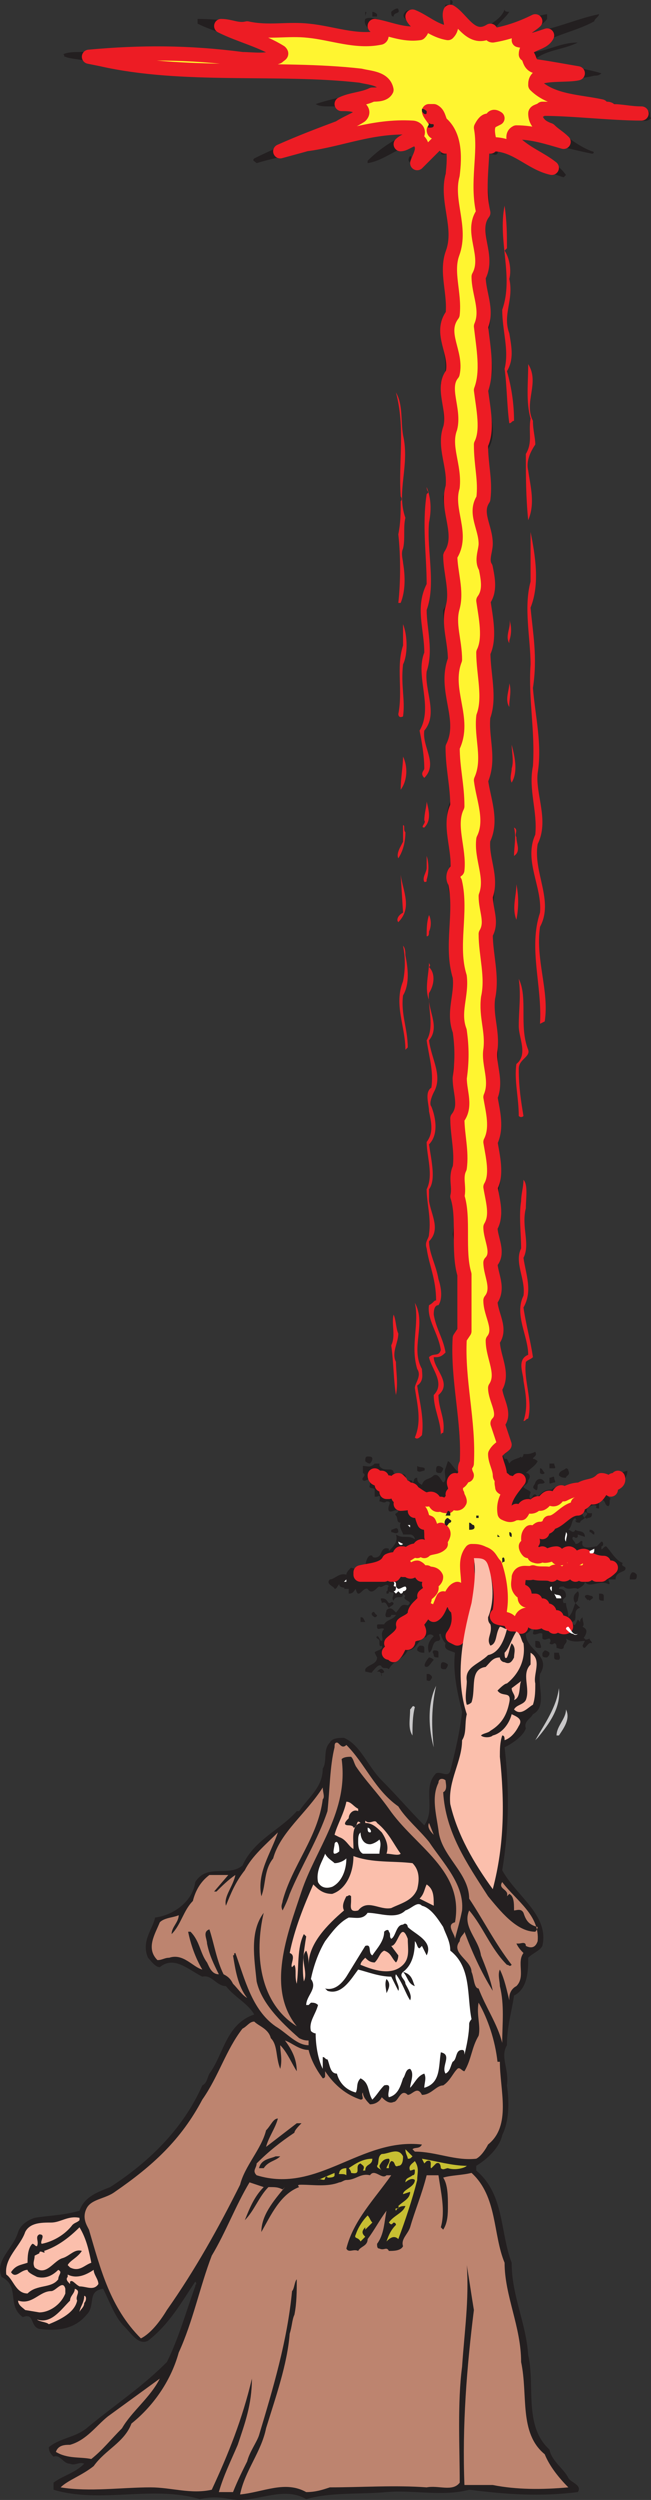 <svg xmlns="http://www.w3.org/2000/svg" width="206.749" height="792.997"><rect width="100%" height="100%" fill="#333333" stroke="none"/><path fill="#231f20" fill-rule="evenodd" d="M143.75.75s0 .75-.75.75c3.75 3 6.75 9.75 12 6.75 2.25-1.5 4.5-3 5.25-5.25 0 .75.75.75 1.5.75-1.5 2.25-3 3-4.5 5.25 6 .75 10.5-3.75 16.5-4.5V6c-1.5 2.25-4.5 3-6.75 4.5 8.25-.75 15.75-4.5 23.25-6 0 .75-1.5 1.5-1.5 2.25-6.75 3.75-15 4.5-20.25 9.75 5.25 0 9-3 15-3-4.5 2.25-9.75 2.25-13.5 5.25 6.75 2.25 13.5 2.25 21 4.5-.75.75-1.5.75-2.25.75-6 1.5-11.25.75-17.25 2.25 6.75 5.25 15.75 5.25 24 6.75l10.5 2.25c.75.75 0 1.5.75 2.25-2.25 2.25-5.25-.75-7.5 0-9-.75-18.75-1.5-27.75-1.5v.75c5.25 3.75 10.5 9 16.5 11.25.75 0 .75.75 0 .75-7.5-1.5-15-3.75-22.5-5.25-.75 0-.75.75-.75.75 4.5 4.5 11.25 6 15 11.25l-.75.75c-7.5-2.25-12.75-6.75-20.25-9-.75.75-.75 1.5-.75 1.5-.75.75-1.5 0-3 0-2.25 6.75 2.25 15-.75 21.75-.75 5.25 3 12 0 17.25-.75 6 3 11.25.75 17.25 0 6 3 12 0 17.25-.75 6.75 3.75 14.25 0 20.25 0 6 2.25 12-.75 17.25 0 6 3.75 12 .75 17.25.75 3.75 3 9 .75 13.5 0 5.25 2.25 11.25-.75 16.5.75 7.5 3 15 0 21 0 6.75 3 12 0 18.75 0 6.75 3.75 13.5 0 20.25.75 6.75 3 13.5 1.5 20.25 2.25 4.5-1.5 9 0 13.5 0 5.25 2.25 11.25 0 17.25 0 6.75 2.25 12 1.5 19.5 2.25 6.75-2.25 12.75.75 19.5.75 2.25-.75 3.75-.75 6 0 3.75 1.5 9 .75 12.75-1.5 4.5 2.25 9-.75 13.5 0 3.75 3 8.25 0 11.25 0 3.75 2.25 8.25 0 12 0 4.5 3.75 9 .75 13.5 0 4.5 3 9.75.75 14.25 0 4.5 3 7.5.75 11.25 0 3 3.75 6.75 0 9.75h-.75l.75 1.5h.75l.75 1.5c.75-1.5 3-1.5 3.75-2.25 0 .75.75 0 .75-.75 1.5 0 2.25 0 3.75-.75.75 1.5-.75 1.5-.75 2.25 0 0 .75 0 1.5.75-.75 1.5-2.25 2.25-3.75 3.75 1.5 0 1.5 1.5.75 2.25 0 1.5-1.5 1.5-1.5 2.25.75.75 1.5.75 2.25 1.5 0 .75-.75 1.5 0 2.25.75-.75.75-1.5 1.5-1.5l.75.75c1.5-1.5 2.25-2.25 4.5-2.25 1.5-1.5 3.75-.75 5.25-1.5 1.5 1.5 3-1.5 4.5-.75 1.5-2.25 5.25.75 6.75-2.25 1.5.75 3.75-2.25 5.25-.75l2.25-.75c0 1.5-.75 3-2.25 3.75h.75c-1.5 1.5-2.25 4.5-5.25 3.75l1.5 1.5c-.75 0 0 1.5-.75 2.25-1.5 0-.75-3-3-1.5v2.25s-1.5 0-.75-.75c-.75-.75-2.25 0-3 .75 0 0-.75 1.5.75 1.5h.75c0 .75 0 1.5-1.5 1.5 0 .75 0 0-.75 0 0-.75.75-.75.75-1.5-.75-.75-1.5 0-1.5 0 0 .75 0 .75.75 1.5-.75.75-1.5.75-1.5 1.5-.75 0-1.5 0-1.5-.75h.75c-.75 0-.75-.75-.75-.75-1.5.75-.75 2.25-2.25 3.75.75 0 1.5 1.5 2.25 0 .75.75 3 0 3 2.25l-2.25-.75v.75c-.75.75-.75 0-1.5 0-.75.75.75 1.5.75 2.25 1.5 0 1.5-1.5 2.25-.75-.75 3 3.75 1.5 4.5 1.5l1.5-1.5c.75 0 .75 1.5 0 1.5v.75c0 .75.75-.75 1.5-.75 1.5 1.5 3 4.5 5.25 5.25-.75 1.5 1.5.75.75 2.25-.75.75-3 .75-3 3h-2.25c0 .75.75 1.5 0 1.5-3-1.5-6 1.5-7.5-.75 0 .75-.75 1.5-2.25 2.25-1.5-.75-3 .75-4.5-.75-.75 0-1.5 0-1.5.75 1.5 0 2.25.75 2.25 2.25 0 .75-1.5.75-.75 2.25h.75c0 1.5.75 2.25.75 4.5 1.5-1.5 1.5-3 2.25-4.5-.75-.75-.75-2.25 0-3l.75-.75c.75.75 0 2.25 0 3l-.75.75 1.5 1.5c-3 .75 0 4.5-3 4.5.75 0 .75 1.5 1.5.75l.75-1.5.75.75c0-.75 0-.75.75-1.5 0 1.5.75 2.25 0 3 1.5.75 1.5 1.5.75 3 0 0-.75.75 0 .75 0 .75 1.5 0 1.5 0 0 .75.75.75.75 1.5-1.5-.75-2.25 3-3 .75l.75-1.5c-1.5 0-3.75.75-6-.75.75 1.5-.75 1.5-.75 3-.75.75-1.5 0-2.25 0 0-.75 0-1.5-.75-1.5 0 0-.75.75-1.5 0 0 0 .75-.75 0-1.5-.75 0-1.5.75-2.25 0v-1.5c-.75-.75-2.25.75-3 0 0-.75.75-2.25 0-2.25-.75.75-.75 1.5-2.25 2.25 0 5.25 8.25 6.75 4.5 12.75-.75 3.75 2.25 10.5-2.25 12.75-.75 1.5-3 2.25-2.25 4.5-.75 2.25-3.75 4.5-6.75 6 1.5 12.75 1.5 25.5-.75 39 4.5 8.25 15 14.25 12.75 24-.75 1.5-3 2.25-4.5 3.75 0 3.75 0 9.75-4.5 12-.75 5.25-2.25 9.75-2.25 15.75-2.25 3.75.75 7.5 0 12.75.75 5.25.75 11.25-1.5 15.75-.75 3.75-4.5 7.5-8.25 9.75v1.5c9 7.5 7.5 19.5 11.25 29.25 0 10.5 4.5 18.75 5.25 29.25 2.25 9.75-1.5 22.5 6.75 30 .75 3.75 4.5 6 6 9 .75 1.5 4.5 2.25 3 4.5-12 1.5-22.5.75-34.5-.75-8.25 2.25-18 0-26.25.75s-18 0-25.5 2.25c-7.5-4.5-16.5 1.5-24 0-3.75-.75-6.75-.75-9.75 0-15-4.5-31.5 1.5-46.5-3v-2.25c3-2.25 6.75-3 9.75-6-1.5-.75-3 .75-4.5 0-2.25 0-3-3-5.25-2.25-.75-.75-1.5-1.5-1.5-3 3.75-3 8.25-3 12-6 9-7.5 17.25-12.75 25.5-21 3.75-7.5 6-15.75 9-24 0-.75.75-.75 0-1.5-4.5 6.75-8.25 13.5-15 18.75-3 1.5-5.25-2.25-7.5-4.5-3-3-4.5-7.5-6.75-12-5.25.75-2.25 5.25-5.25 8.25-3.75 4.5-9 5.25-15 4.5-3-.75-1.5-5.25-5.25-3.75C2 731.25 6.5 725.25.5 722.25c-2.25-5.25 3.75-9 5.25-14.25.75-2.25 3-3.75 5.25-4.5 4.5-.75 9-.75 14.25-2.25 1.5-4.5 6-6 9.75-7.5C47.75 685.5 58.25 675 64.25 661.5c1.5-.75 1.5-2.25 2.25-3.75 4.5-6 5.25-15.75 14.25-18.75-2.25-3.75-6-5.25-9-9-3 0-4.5-3.75-7.5-3-4.5-2.25-9-6.75-13.5-3-1.5 0-3-2.25-3.75-3-2.25-5.25 1.5-9 2.25-12.75 6-.75 12-5.25 12.75-11.25 3.75-6 10.5-1.5 15-5.25 3.75-8.25 12-11.25 17.25-17.25H95c3-4.5 7.5-7.5 7.5-13.5 1.5-2.25 0-6 2.25-8.25.75-1.5 3-1.5 4.5-1.5 5.25 2.25 7.5 9 12 13.5s9 9.75 13.5 14.25c3.75-5.25-.75-12 3.75-16.5 1.5-.75 3.75 1.5 4.5-.75 1.5-6 3-12 3.75-18.75-1.5-6-3-12.75-2.25-18.75-1.5-.75-3.75-.75-3-3-.75-.75-1.5-2.25-1.5-3-1.5 0 .75 1.5-.75 2.25-2.25 0-1.5 3-3 3.75-.75-2.25 0-3.75 1.5-5.25-.75-.75-1.5-.75-2.25 0 0 .75-1.5 0-1.5.75-1.5 1.5-2.25 3.75-4.5 3.75-1.5 3-4.5 3-6 6-.75-.75-1.5 0-2.25-.75-.75-1.5-2.25.75-3 1.5 0 .75-1.5 0-2.25 0v-.75c.75-1.5 3.75-1.5 3.75-3.75l-.75-1.5c0-.75 3-.75 2.25-2.25-.75.75-.75-.75-.75-.75v-.75c0-.75-1.5-.75-.75-1.5.75 0 .75 1.5 1.5 1.5.75-.75-.75-2.25.75-3.75-.75-.75-2.25.75-2.25-.75 0-.75 0-.75.75-.75h1.5c.75-1.5 3-1.5 3.75-3h-1.5c0 .75-.75.75-1.5.75-.75-.75 0-1.5 0-2.25.75-.75 1.5-.75 2.25 0l.75.75c1.5-1.5 1.5-3 3.75-2.25 2.25-1.5-2.25-1.5-.75-3l-.75-.75c0 2.25-2.25 0-3 2.25-.75-.75 0-1.5 0-2.25s-.75 0-1.5-.75c0 .75 0 .75-.75.75v-.75c.75 0 0-1.5.75-1.5-.75-1.5-2.25.75-3 0-.75 0-2.25 3-3.75.75-1.5-.75-3 3.75-3.75 0-.75.75-.75 1.5-2.25 1.5V504h-1.5c.75-.75-1.5 0-1.5-1.5-.75.75-.75 1.5-1.5 1.5 0-.75-3-1.5-1.5-3 1.5 0 3-2.25 5.25-1.5 0-.75.75-1.5 1.5-2.25 1.5.75 3 0 4.5 0 0-1.5.75-4.5 2.25-3.75 0 .75 1.5.75 2.25 0s.75-3 3-2.25v.75c1.5-1.5 3-3 2.25-5.25 2.25 1.5 3.75 0 6 1.5 0-.75-.75-1.5-1.5-1.5H128c0-.75-1.5-2.25-.75-3.75-1.5 0-.75-1.5-1.5-2.25s.75-.75.75-1.5c-.75-.75-2.25.75-3 0-.75-1.5 1.5-3-.75-3-.75.75-1.5 0-2.25 0 0-.75.75-2.25-.75-1.5H119v-2.25c0-.75-2.25 0-1.5-1.5v-1.5c-.75-.75-1.5.75-2.25 0s1.5-1.5 0-2.25V465c1.5 0 2.25.75 3.75-.75h1.5v.75c1.5 2.25 4.5 0 4.5 2.25 1.5.75 4.5-.75 3.75 2.25 0 .75 2.25-.75 2.25.75.75 0 0-1.5 1.5-1.5 0 .75 0 1.5 1.5 2.25.75-2.25 2.25-1.5 3.75-3 1.5-.75 2.25 1.5 3 2.25 1.5-.75 0-3 .75-4.5l.75-2.25c.75 0 2.25 3 3.75 3.75.75-15-2.25-27.75-2.25-42.75l1.5-1.5c0-10.5.75-21.75-1.5-31.5 1.5-6.75-1.5-13.5 0-20.25 2.25-5.25 0-10.5-.75-15.75 3.75-6-.75-12 1.5-18.75.75-7.5-2.25-15 0-22.5.75-8.25-3-15.75-.75-24 0-5.25-3-10.5-.75-15.75 1.5-6.75-3-13.5 0-20.25.75-6.75-2.25-13.5 0-20.25 1.5-9-3-15.75-.75-24.75.75-5.25-1.5-9.75-1.5-15.75 3.75-5.25 0-12.75 0-18 4.5-5.25 0-12 0-18 2.25-6-.75-12-.75-18 2.25-5.25 0-12 0-18 4.5-6.75-3-15 1.5-22.5 1.5-6-3-14.25.75-20.25 3-7.5-3.75-17.25 0-26.25-.75-.75.75-2.25 0-3.75-.75 0-1.5.75-2.25 0 0 0 .75-1.5-.75-1.5-3 2.25-4.5 6-8.25 6 0 0-.75-.75 0-1.5-1.5 0-1.5-1.5-.75-2.25.75 0 0 1.5.75 1.5.75-2.25 3-3 .75-5.25-5.25.75-9.75 5.25-15 6V51c3.75-3.75 8.25-6.75 13.5-9-2.25-1.5-4.5-.75-6.75-.75-3 0-6 2.25-9 2.25-1.5.75-2.25.75-3.75.75-9 3.75-19.5 4.5-29.25 7.5-.75-.75-1.5-.75-.75-1.5C91.25 45 102.5 41.25 113 36c-.75-1.5-2.25-1.5-3-1.5-3.75-1.5-7.5 0-9.75-1.5 6.75-2.25 13.5-3 20.25-5.25-1.5-2.25-5.25-.75-7.5-2.25C98.75 24 79.25 24 62.75 24c-12-.75-23.25-2.25-35.25-4.5-1.5-.75-5.25-.75-6.75-1.5-.75 0 0-.75-.75-.75 1.5-.75 3.75-.75 5.25-.75 17.25-.75 33-.75 49.5.75 4.5 0 6.75 0 11.25-.75-7.5-4.5-15.75-5.25-23.25-9V6C74 6 83.75 9 95 8.25c6.75.75 13.5 1.5 19.5 2.25 1.5 0 3 .75 3.75 0-.75-1.5-3-2.25-2.25-4.5 1.5-.75 3 0 3.75 0 3.75 1.5 8.25 3 12 3-.75-2.25-5.25-3-3-5.25 1.5-1.5 3 .75 4.5.75 3 1.5 5.25 3 8.25 3.75.75-2.25-.75-4.5 0-6.75h1.5V0s.75 0 .75.75"/><path fill="#231f20" fill-rule="evenodd" d="M126.5 3c.75 1.5-1.5.75-1.5 2.25-.75 0-.75-.75-.75-1.5.75-.75 2.25-1.5 2.25-.75M116 5.25v-1.5c.75 0 0 .75 0 1.5"/><path fill="#fff530" fill-rule="evenodd" d="M155.75 9.75c0 .75 0 1.5.75 1.5 4.5-.75 9-2.25 13.5-4.5-1.5 1.5-5.25 3-5.25 6 3 .75 6.75-.75 9-1.5-1.5 3-6.75 2.25-6.75 6 1.5.75.75 3 3 3.75 5.25.75 9 1.5 13.5 2.25-3 .75-9.75 0-12.75 1.5-.75.75-.75 1.5-.75 2.25 5.25 5.25 14.25 5.25 21 6.75.75 1.5 2.25 0 3 1.5 3.75 0 6 .75 9.75.75-9.75 0-21.75-1.5-31.5-1.5-.75.75-2.25.75-2.25 1.5 0 3 2.25 4.5 4.5 5.25 1.5 1.5 3 2.25 4.5 3.75-5.25-1.5-9.75-3-15-3-1.5.75-.75 2.25-.75 3 3.75 3.75 8.25 5.25 12 8.25-6.75-1.5-11.25-7.5-18.75-7.5l-.75.75c0-1.5-2.25-6.75.75-8.25l1.5-.75c-2.25-1.5-1.5 1.5-3 .75-.75 0-1.5.75-2.25 2.25 1.5 8.25-1.5 17.25.75 27-4.5 6 2.25 13.5-1.5 20.25 0 5.25 3 10.5.75 15.75.75 6.75 2.25 14.25 0 20.25.75 6 2.25 12.75 0 17.25 0 6.75 1.5 11.25.75 17.25-3 4.5.75 9 .75 14.25 0 2.25-1.5 5.25 0 7.5.75 3.75 1.5 7.5-.75 10.5.75 5.25 2.25 12 0 16.5 0 6.75 2.25 14.25 0 20.25-.75 6.75 2.25 13.5-.75 20.25.75 6 3.75 12.75.75 18.75-.75 6 3 12 .75 18 0 4.5 2.25 8.25 0 12 0 6.75 2.25 13.5.75 20.25-.75 6 1.5 10.5.75 16.5-.75 4.5 2.25 9.75 0 15 .75 4.5 2.25 9.75 0 14.25.75 4.5 2.25 10.5 0 14.25.75 4.5 2.25 9 0 12.75 0 3.75 3 8.25 0 11.25 0 3.75 3 8.25 0 12 0 4.5 3.75 9 .75 12.75 0 5.25 3.75 10.5.75 15 0 3.75 3.75 8.25.75 11.25l2.25 6.75c-.75.75-2.25 1.5-3 3 0 2.25 1.5 4.5 1.5 6.75 0 .75.75.75 1.5 1.5-1.5 0-.75 1.5-.75 2.25.75.75 1.5 0 2.25-.75v-.75c.75.75 1.5 0 2.25 0l.75-.75c-2.25 3-5.25 6-4.5 10.5 1.5.75 2.25.75 3 0h.75v-.75c.75.75.75.75 1.5.75.75-.75.75-2.25 2.25-2.25 2.25.75 2.25-1.5 3.75-.75 1.5 0 2.25-3 3.75-1.5 2.25.75 2.25-3.75 3.75-1.5 1.5-.75 3-1.5 5.25-1.5 2.25-1.5 4.5-.75 6.75-3 1.5 0 2.25 1.5 3.75 0 .75 0 1.5-.75 1.5-.75.75 2.25-3 1.5-2.25 3.75-3.75-3-3 3.75-6.75 2.25-1.5.75-1.5 2.25-3.75 2.25v1.5c-3.75 0-6 4.5-9 4.5 0 2.25-2.25.75-2.25 3-.75-3-2.25 1.5-3.75 0-.75.75-.75 1.5-.75 2.25.75 0 1.5 0 1.5.75-.75 0-1.5.75-2.25 1.5 0 .75.75 1.5.75 1.5h1.5c.75.75 0 1.5.75 1.5 1.5.75 2.25-.75 2.25-.75l.75.75c1.5 0 2.25-.75 3.75-.75 0 0 0 1.5.75 1.5 1.5.75 3-3.75 4.5 0 .75 1.5 3-2.25 4.5 0 1.5.75 3 1.5 5.25 1.5-.75 0-.75.75-.75 1.5.75.75 1.5 0 3 0-1.5 1.5-2.25 1.5-3 2.25h-1.5c-.75-.75-.75-2.25-2.25-2.25-.75.75-.75.75-.75 1.5v.75H185s0-.75-.75-.75-1.5.75-1.5.75-1.5-1.5-2.25-1.5c-1.5 3.75-3.75-1.5-5.25 1.5-1.5-.75-3.75 0-6-.75-1.5.75-3.75-.75-4.5 1.5 0 1.5-.75 3 .75 4.5 2.25 0 0 3 2.25 3H170s-1.5 1.5 0 2.25l2.25-.75c0 .75 0 1.5.75 1.5s1.5 0 1.5.75 0 1.5.75 1.5 1.5.75 1.5 0c-.75 2.25 3 .75 3 3-1.5.75-2.25-1.5-3.75 0 0-1.5-3 0-3-2.25-.75-.75-1.5 1.5-3.75.75-.75-.75 1.5-1.5 0-2.25-.75 0-3-.75-3.75 1.5V516c-.75-.75-2.25-.75-3-.75-.75-2.25-3-1.5-4.5-2.25-.75-.75.75-.75.75-2.25.75-4.5 0-9.75-1.5-14.25-1.5-1.5-1.5-3-3.75-3.75-1.5-.75-2.25-.75-3.75-.75-3 3.75 0 9-1.5 13.5-.75 4.5-1.5 9.75-3 14.25l-1.5-.75c2.25-3 2.25-6 1.5-9-2.25-.75.75-2.25 0-3 0-.75.75-1.5 0-2.25V504c-2.25.75-2.25 5.25-4.5 3-.75 1.5-1.5 4.5-3 5.25 0-.75-.75-.75-1.5-1.5-1.5 0-2.25 2.25-3.75 3.75-.75 1.5 2.25 3.75-.75 3.75 0 0-.75.75-1.5 0-1.5 0 .75 4.5-2.25 2.25-1.5 1.5-1.5 3-3 4.5 0-.75-.75-.75-.75-.75h-.75c.75-.75 1.5-1.5.75-3 1.5-1.5 4.5-3 3.75-6 .75-.75 3.75-1.5 3.75-3.75.75-2.25 3.75-3 3-5.25.75-.75 3.75-2.25 1.5-3.75 1.5-.75 2.25-1.5 2.25-2.25-.75-1.5-2.25-.75-3-1.5-.75 0-1.5 0-1.5.75-.75-.75 0-1.5-1.5-2.25-1.5 0-1.5 2.25-3 .75H128c.75 0 1.5 0 .75-.75 0-.75-.75-1.5-1.5-.75l-2.25 3v-.75l-.75.75s1.5-.75.75-1.5c0-.75-.75-.75-1.5-.75l-1.5 2.25h-7.5v-.75c3-.75 7.5-.75 9-3.75 1.5-.75 3 0 3.75-1.5 0 0-.75 0 0-.75h.75c-.75.75 0 .75 0 .75 1.5 0 3-2.25 4.5-1.5.75-.75.75-1.5 1.5-1.5 0 .75 0 .75.75 1.5 1.5-1.5 3.75-.75 5.25-2.25-.75-1.5 2.25-3 0-4.5-.75.75-2.25.75-1.5 2.25H137c0-1.5 0-3-.75-4.5 0 0-1.5-.75-1.5 0-.75-1.5-.75-3-1.5-3.75s-.75 0-1.5 0c0-.75.75-.75.75-1.5-1.5-1.5-3.75-.75-5.25-.75 0-.75.75-.75.75-1.5 0 0-.75-.75-1.5-.75-.75-1.5 0-3.75-2.25-3.75-.75.75-.75 1.5-.75 2.25h-.75s1.5-2.25 0-2.25h-1.5v-.75c-.75-1.5-2.25-.75-2.25-2.25.75.75 1.5.75 2.25.75 0 .75.75.75.75 1.5h1.5c.75.75.75.75 1.5.75.75-.75.75-1.5 1.5-1.5l.75.75c-.75 0-.75.75-.75 1.5.75 0 1.5.75 1.5.75l.75-.75c.75.75.75.75 1.5.75 0 0 .75 0 .75.75 1.5.75 3.75 3 5.25 2.25 2.25-.75 1.5 3 3.75 1.5.75.75 1.5.75 2.25.75 0-.75.75-.75.75-1.5.75 0 2.25 1.5 3 0 0-.75-.75-1.5-.75-2.25-.75 0-.75.75-1.5 0 .75-.75 1.5-1.5.75-2.25 0-.75-.75-1.5 0-2.25 0 .75.75.75.75.75 1.5 0 1.5-2.25 3-2.25-.75-1.5-.75-3 0-3.75.75-13.5-3-26.25-2.25-39.75l1.5-2.25v-18c-2.25-7.5 0-18-2.25-24.75.75-3-.75-6 .75-9 .75-5.25-.75-10.5-.75-15.75 3-3.75.75-8.25.75-12.75.75-5.25.75-9.75 0-15-2.25-6 .75-11.25 0-17.25-3-9.75.75-20.25-1.5-30-.75-.75-.75-3 .75-3.75.75-6.75-3-14.25 0-20.25 0-6.75-1.5-12-1.5-18.75 4.5-9-3-18 .75-27.75 0-6-2.25-11.25-.75-16.5s-.75-11.25-.75-16.5c4.5-6.75-1.5-14.25.75-21.75.75-6.75-3-12.75-.75-18.75 1.5-6-3-12.75.75-17.25 1.5-6.75-4.5-12.75 0-18.75.75-6.75-2.25-13.5 0-19.5 3-8.25-2.25-16.5 0-24.75.75-6 .75-12.75-3.75-16.5-.75-1.5-.75-3-2.25-3.75h-1.5c0 .75 1.5 2.25 2.25 3.75v1.5s0 .75-.75.75c0 .75.75.75.75.75h.75v-.75c1.5.75 1.5 3 3 4.5l-.75.75c-.75-.75-1.5-2.25-2.25-1.5l-6.75 6.75c.75-2.25 3-5.25 0-7.5-1.5-.75-3.75 1.5-5.25 1.5 1.5-1.5 3.75-1.5 5.25-3 .75-1.5-.75-2.25-1.5-2.25-12.75-.75-22.5 3.75-33.75 5.25L89 48c6.75-3 12.75-5.25 18.75-7.5 2.25-1.5 4.5-2.25 6.75-3.75.75-.75.75-1.5 0-2.25-1.5-1.5-3.75-1.5-6-1.5 3-1.5 6.75-1.5 9.75-3 1.5 0 3.75 0 4.5-1.5-.75-3.75-5.25-3.75-8.25-4.5-26.25-3-56.25.75-82.5-5.25L28.25 18c16.5-1.5 31.5-1.5 48.75.75 3 0 7.5.75 11.25-.75.75-.75 1.5-.75.75-1.5-6-3.75-12.75-5.25-18.75-8.25 3 0 5.25 1.5 8.25.75 6.75 1.5 12.75 0 19.5.75 7.5.75 15 3.75 22.5 2.25.75 0 .75-.75.75-1.5L119 8.25c4.5.75 9 3 14.25 2.25 2.25-2.25-1.5-3-2.25-5.25 3.75 1.5 6.75 4.5 11.25 5.25 2.25-2.25 0-4.5.75-6.75 3.75 2.25 6.75 9.75 12.75 6"/><path fill="none" stroke="#ed1c24" stroke-linecap="round" stroke-linejoin="round" stroke-miterlimit="10" stroke-width="4.5" d="M155.75 9.75c0 .75 0 1.5.75 1.5 4.5-.75 9-2.25 13.5-4.5-1.5 1.5-5.25 3-5.25 6 3 .75 6.75-.75 9-1.5-1.5 3-6.75 2.25-6.75 6 1.5.75.75 3 3 3.75 5.25.75 9 1.5 13.5 2.25-3 .75-9.75 0-12.75 1.5-.75.75-.75 1.5-.75 2.25 5.25 5.25 14.25 5.25 21 6.75.75 1.5 2.25 0 3 1.5 3.75 0 6 .75 9.75.75-9.75 0-21.75-1.5-31.5-1.5-.75.75-2.25.75-2.25 1.5 0 3 2.25 4.5 4.5 5.25 1.5 1.5 3 2.25 4.5 3.75-5.25-1.5-9.75-3-15-3-1.5.75-.75 2.25-.75 3 3.75 3.75 8.25 5.25 12 8.25-6.75-1.5-11.25-7.5-18.75-7.5l-.75.75c0-1.5-2.25-6.75.75-8.25l1.5-.75c-2.25-1.5-1.5 1.5-3 .75-.75 0-1.5.75-2.25 2.25 1.5 8.25-1.5 17.25.75 27-4.5 6 2.25 13.5-1.5 20.25 0 5.25 3 10.5.75 15.75.75 6.75 2.25 14.25 0 20.25.75 6 2.25 12.75 0 17.25 0 6.75 1.5 11.25.75 17.25-3 4.5.75 9 .75 14.25 0 2.25-1.5 5.25 0 7.5.75 3.75 1.5 7.5-.75 10.5.75 5.25 2.25 12 0 16.5 0 6.75 2.25 14.25 0 20.25-.75 6.75 2.25 13.5-.75 20.25.75 6 3.75 12.75.75 18.75-.75 6 3 12 .75 18 0 4.5 2.25 8.25 0 12 0 6.75 2.25 13.5.75 20.25-.75 6 1.5 10.5.75 16.5-.75 4.5 2.25 9.75 0 15 .75 4.5 2.25 9.75 0 14.25.75 4.5 2.25 10.5 0 14.25.75 4.5 2.25 9 0 12.75 0 3.75 3 8.25 0 11.25 0 3.75 3 8.25 0 12 0 4.5 3.75 9 .75 12.75 0 5.25 3.75 10.5.75 15 0 3.75 3.75 8.25.75 11.25l2.25 6.75c-.75.75-2.25 1.5-3 3 0 2.25 1.5 4.5 1.5 6.75 0 .75.75.75 1.5 1.5-1.5 0-.75 1.5-.75 2.25.75.75 1.5 0 2.25-.75v-.75c.75.75 1.5 0 2.25 0l.75-.75c-2.25 3-5.25 6-4.5 10.5 1.5.75 2.25.75 3 0h.75v-.75c.75.75.75.75 1.5.75.75-.75.75-2.25 2.25-2.25 2.25.75 2.25-1.5 3.75-.75 1.5 0 2.25-3 3.75-1.5 2.25.75 2.25-3.75 3.75-1.5 1.5-.75 3-1.5 5.25-1.5 2.25-1.5 4.5-.75 6.75-3 1.5 0 2.25 1.5 3.75 0 .75 0 1.5-.75 1.5-.75.75 2.25-3 1.5-2.25 3.75-3.75-3-3 3.75-6.75 2.25-1.5.75-1.5 2.25-3.75 2.25v1.5c-3.75 0-6 4.5-9 4.5 0 2.25-2.25.75-2.25 3-.75-3-2.25 1.5-3.75 0-.75.75-.75 1.5-.75 2.25.75 0 1.5 0 1.5.75-.75 0-1.5.75-2.25 1.5 0 .75.75 1.5.75 1.5h1.5c.75.75 0 1.5.75 1.5 1.5.75 2.25-.75 2.25-.75l.75.75c1.5 0 2.25-.75 3.75-.75 0 0 0 1.5.75 1.5 1.5.75 3-3.75 4.5 0 .75 1.5 3-2.25 4.5 0 1.5.75 3 1.5 5.25 1.5-.75 0-.75.75-.75 1.5.75.75 1.5 0 3 0-1.5 1.5-2.25 1.5-3 2.25h-1.5c-.75-.75-.75-2.25-2.25-2.25-.75.75-.75.75-.75 1.5v.75H185s0-.75-.75-.75-1.5.75-1.5.75-1.5-1.5-2.25-1.5c-1.5 3.75-3.75-1.5-5.25 1.5-1.5-.75-3.75 0-6-.75-1.5.75-3.75-.75-4.5 1.5 0 1.5-.75 3 .75 4.5 2.25 0 0 3 2.25 3H170s-1.5 1.5 0 2.25l2.25-.75c0 .75 0 1.5.75 1.5s1.5 0 1.5.75 0 1.5.75 1.5 1.5.75 1.5 0c-.75 2.25 3 .75 3 3-1.5.75-2.25-1.5-3.75 0 0-1.5-3 0-3-2.25-.75-.75-1.5 1.5-3.75.75-.75-.75 1.5-1.5 0-2.25-.75 0-3-.75-3.75 1.5V516c-.75-.75-2.25-.75-3-.75-.75-2.25-3-1.5-4.5-2.25-.75-.75.75-.75.75-2.25.75-4.5 0-9.75-1.5-14.25-1.5-1.5-1.5-3-3.75-3.75-1.5-.75-2.25-.75-3.75-.75-3 3.75 0 9-1.5 13.5-.75 4.5-1.5 9.75-3 14.25l-1.5-.75c2.25-3 2.25-6 1.5-9-2.25-.75.75-2.25 0-3 0-.75.75-1.5 0-2.25V504c-2.25.75-2.25 5.25-4.5 3-.75 1.5-1.5 4.5-3 5.25 0-.75-.75-.75-1.5-1.5-1.5 0-2.25 2.25-3.75 3.75-.75 1.5 2.25 3.75-.75 3.75 0 0-.75.75-1.5 0-1.5 0 .75 4.5-2.25 2.25-1.5 1.5-1.5 3-3 4.5 0-.75-.75-.75-.75-.75h-.75c.75-.75 1.5-1.5.75-3 1.5-1.5 4.5-3 3.75-6 .75-.75 3.75-1.5 3.75-3.75.75-2.25 3.75-3 3-5.25.75-.75 3.75-2.25 1.5-3.75 1.5-.75 2.25-1.5 2.25-2.25-.75-1.5-2.25-.75-3-1.5-.75 0-1.5 0-1.5.75-.75-.75 0-1.5-1.5-2.25-1.5 0-1.5 2.25-3 .75H128c.75 0 1.5 0 .75-.75 0-.75-.75-1.5-1.5-.75l-2.25 3v-.75l-.75.75s1.5-.75.75-1.5c0-.75-.75-.75-1.5-.75l-1.5 2.25h-7.5v-.75c3-.75 7.5-.75 9-3.75 1.5-.75 3 0 3.75-1.5 0 0-.75 0 0-.75h.75c-.75.75 0 .75 0 .75 1.5 0 3-2.25 4.5-1.5.75-.75.75-1.5 1.5-1.5 0 .75 0 .75.75 1.5 1.5-1.5 3.75-.75 5.25-2.25-.75-1.5 2.25-3 0-4.5-.75.75-2.25.75-1.5 2.25H137c0-1.5 0-3-.75-4.5 0 0-1.5-.75-1.5 0-.75-1.5-.75-3-1.5-3.75s-.75 0-1.5 0c0-.75.75-.75.75-1.5-1.5-1.5-3.75-.75-5.25-.75 0-.75.75-.75.75-1.5 0 0-.75-.75-1.5-.75-.75-1.5 0-3.75-2.25-3.75-.75.75-.75 1.5-.75 2.25h-.75s1.5-2.25 0-2.25h-1.5v-.75c-.75-1.5-2.25-.75-2.25-2.25.75.75 1.5.75 2.25.75 0 .75.75.75.75 1.5h1.5c.75.75.75.75 1.5.75.75-.75.75-1.5 1.5-1.5l.75.75c-.75 0-.75.75-.75 1.5.75 0 1.5.75 1.5.75l.75-.75c.75.75.75.75 1.5.75 0 0 .75 0 .75.75 1.5.75 3.75 3 5.25 2.25 2.25-.75 1.5 3 3.75 1.5.75.75 1.5.75 2.25.75 0-.75.75-.75.75-1.5.75 0 2.25 1.5 3 0 0-.75-.75-1.5-.75-2.25-.75 0-.75.75-1.5 0 .75-.75 1.5-1.5.75-2.25 0-.75-.75-1.5 0-2.25 0 .75.75.75.75.75 1.5 0 1.5-2.25 3-2.25-.75-1.5-.75-3 0-3.75.75-13.5-3-26.25-2.25-39.75l1.5-2.25v-18c-2.25-7.5 0-18-2.25-24.75.75-3-.75-6 .75-9 .75-5.25-.75-10.5-.75-15.75 3-3.75.75-8.25.75-12.75.75-5.25.75-9.75 0-15-2.25-6 .75-11.25 0-17.25-3-9.75.75-20.25-1.5-30-.75-.75-.75-3 .75-3.75.75-6.75-3-14.25 0-20.25 0-6.75-1.5-12-1.5-18.75 4.5-9-3-18 .75-27.75 0-6-2.25-11.25-.75-16.5s-.75-11.25-.75-16.5c4.5-6.75-1.5-14.25.75-21.75.75-6.75-3-12.75-.75-18.75 1.5-6-3-12.75.75-17.25 1.5-6.75-4.5-12.75 0-18.75.75-6.75-2.25-13.5 0-19.5 3-8.25-2.25-16.5 0-24.75.75-6 .75-12.75-3.75-16.5-.75-1.5-.75-3-2.25-3.75h-1.5c0 .75 1.5 2.25 2.25 3.75v1.5s0 .75-.75.75c0 .75.75.75.75.75h.75v-.75c1.5.75 1.5 3 3 4.5l-.75.75c-.75-.75-1.5-2.25-2.25-1.5l-6.75 6.75c.75-2.25 3-5.25 0-7.5-1.5-.75-3.75 1.5-5.25 1.5 1.5-1.5 3.75-1.5 5.25-3 .75-1.5-.75-2.25-1.5-2.25-12.75-.75-22.5 3.75-33.75 5.25L89 48c6.75-3 12.75-5.25 18.75-7.5 2.25-1.5 4.5-2.25 6.75-3.75.75-.75.75-1.5 0-2.25-1.5-1.5-3.75-1.5-6-1.5 3-1.5 6.75-1.5 9.75-3 1.5 0 3.75 0 4.5-1.5-.75-3.75-5.25-3.75-8.25-4.5-26.25-3-56.25.75-82.5-5.25L28.25 18c16.5-1.5 31.5-1.5 48.75.75 3 0 7.5.75 11.25-.75.75-.75 1.5-.75.75-1.5-6-3.75-12.75-5.25-18.75-8.25 3 0 5.25 1.5 8.25.75 6.75 1.5 12.75 0 19.5.75 7.5.75 15 3.75 22.5 2.25.75 0 .75-.75.75-1.5L119 8.25c4.5.75 9 3 14.25 2.25 2.25-2.25-1.5-3-2.25-5.25 3.75 1.5 6.75 4.5 11.25 5.25 2.25-2.25 0-4.5.75-6.75 3.75 2.25 6.75 9.75 12.75 6zm0 0"/><path fill="#231f20" fill-rule="evenodd" d="M119.75 4.5v.75h-1.5v-1.5c.75 0 1.5.75 1.5.75m15.75 30.75V36c-.75.75-1.5-.75-1.5-.75v-.75c.75 0 1.5.75 1.5.75m2.25 4.5c0 .75-.75.75-1.5.75s0-.75 0-1.5c.75.75 1.5 0 1.5.75"/><path fill="#ed1c24" fill-rule="evenodd" d="m161 78.75-.75.75c1.5 2.25 2.25 6 1.5 9 1.5 6.75-2.25 11.25 0 17.25.75 4.5 1.5 8.25-.75 12 1.5 5.25 2.25 10.5 2.25 15.75-.75 0-.75.75-1.5.75-.75-5.25-.75-12-1.5-17.25 1.5-6-.75-12-.75-18.75 3.75-10.5-1.5-21.75.75-33 .75 5.25.75 9 .75 13.5m8.25 54.75c0 3 .75 5.25.75 7.5-1.5 2.25-3 5.25-2.25 8.25.75 5.25 2.25 10.5 0 15.75-.75-7.5-.75-14.25-.75-21 2.25-3.75.75-6.75 1.5-11.25-1.5-5.25-.75-11.25-.75-17.25 3.75 6-1.5 12 1.5 18M128 138c2.25 9.75-2.25 18 .75 26.25-.75 3 0 6.75-.75 9.75-.75 1.5 0 3.75 0 4.5.75 4.5.75 9-.75 12.75h-.75c.75-6.75.75-15 0-21.75.75-3.75.75-6.75.75-10.5.75-.75 0-1.5 0-1.5-.75-11.25 1.5-21.75-1.5-33 2.25 3.75 1.5 9 2.25 13.5m8.25 27.75c-.75 9 2.25 19.5-.75 27.75 0 6 2.25 12.75 0 19.5-.75 6 3.75 13.5-.75 18.75-.75 5.25 4.5 10.5 0 15-1.5-1.5 0-2.25 0-3 0-3.75-.75-8.25-1.5-12 4.5-7.5-1.5-17.25 1.5-24.75 0-7.5-3-14.25.75-21.75 0-9-1.5-18.75 0-28.5l.75-.75c-.75 0-.75-1.5-.75-1.5 1.5 3.75 1.5 7.5.75 11.25m32.25 27c.75 8.25 2.25 15.75.75 25.5.75 9 3 18 1.5 27-.75 6.75 3.75 15 0 22.5-1.5 9 5.25 18 .75 26.25-1.5 10.5 3 20.25 1.5 30l-1.5.75c.75-12-3.75-24 0-35.25.75-8.25-5.25-16.5-1.5-24.75.75-7.5-2.25-14.25-.75-21.75.75-11.25-1.5-21-.75-32.25 0-8.25-2.25-18 0-26.25v-15.75c1.5 7.5 3 16.5 0 24m-6.75 10.5v.75c-1.5-2.25.75-5.25 0-7.5.75 2.25.75 4.5 0 6.75M128 198c1.5 3.75 1.5 9.75 0 12.75-.75 6.75.75 11.25 0 16.5-1.5.75-1.5-.75-1.5-.75 1.5-7.5-.75-15 1.5-21.75V198m33.75 25.5v.75c-1.5-2.25 0-5.25 0-7.5.75 2.25 0 5.25 0 6.75m.75 12.75c.75 3 2.25 8.25 0 12-.75-1.5 0-3 0-4.5.75-2.25 0-5.25 0-7.5m-35.25 14.25c0-3.75.75-7.5.75-10.5 1.5 3 1.5 7.5-.75 10.5m7.5 12c-1.5 0 .75-1.5 0-2.25 0-2.25.75-4.5.75-6 .75 3 1.5 6-.75 8.25m-6 1.5c0 3-.75 6-2.25 8.25-.75-1.5.75-3.75 1.5-5.25v-5.25c.75 0 0 1.5.75 2.25m35.25 1.5c0 2.25 1.5 4.5-.75 6 0-3 .75-6 0-9 1.5.75 0 2.25.75 3M135.5 279c0 .75 0 .75-.75.75-.75-1.5.75-3 .75-4.5v-3.75c.75 2.25.75 5.25 0 7.5m-9 13.5c-.75-.75 0-2.25 1.5-3l-.75-12c.75 5.25 3.75 10.5-.75 15m37.5-.75c-1.5-3.75 0-7.5 0-11.25.75 3.75.75 7.5 0 11.25m-27.75 3.75c0 .75 0 1.5-.75 1.5 0-2.25 0-4.5.75-6.75.75 1.5.75 3.75 0 5.25m-7.5 7.5c.75 3.75 1.5 9-.75 12.75-.75 6 1.5 10.5 1.5 16.5l-.75.75c0-7.5-3.75-14.25-.75-21.75.75-3.75.75-7.5 0-11.25.75.75.75 2.25.75 3m7.5 3.75c2.25 2.25 1.5 6 0 8.25-.75 5.25 3.75 10.5 0 15 .75 6 4.5 11.25 1.5 16.5-.75 1.5-1.5 3.75-.75 4.5 1.5 3.75 2.25 9-.75 12 .75 5.25 2.25 11.25 0 14.25V381c.75 4.5 3.75 9 0 12.75 0 3.75 2.25 7.5 3 12 .75 2.25 1.5 6 0 8.25-1.5 0-1.5 2.25-1.5 3 .75 4.5 3 7.5 3.75 12-.75.75-1.5 1.5-3 1.5h-.75c0 3.75 6 8.25 1.5 12 0 4.5 2.25 7.5 1.5 12-.75 0-.75.75-.75.75 0-4.5-2.25-8.25-2.25-12.75 3.75-3.75-.75-8.25-1.5-12 1.5-1.5 3 0 3.75-2.25-.75-5.25-4.5-9.75-3.75-14.25 1.5-.75 1.5-1.5 2.25-1.5 0-6.75-2.25-11.25-3-16.5-.75-2.25.75-3 .75-4.5.75-5.25-.75-9.75-.75-14.25 2.25-4.5 0-10.5 0-15 2.25-3 1.5-6 .75-9.75 0-2.25-1.5-6 .75-7.5.75-5.25-.75-9.75-1.5-15 2.25-3.75.75-9 .75-12.75-1.5-3.75 0-8.25 0-12 0 .75.75.75 0 1.5m31.5 26.25c.75 2.25-3 3-3 6 0 6 .75 10.5 1.5 15-.75.75-1.5 0-1.5 0 0-6-1.5-11.25-.75-16.5 3.75-3 .75-8.25.75-12 0-5.25.75-9.75 0-15 3 6 0 15 3 22.5m-.75 50.25c-1.5 6 1.5 11.25-.75 15.75.75 5.25 3 10.5 0 15.75.75 5.25 2.25 10.5 3 15.75-.75.75-1.5.75-2.25 1.5-.75 6 2.25 12 .75 18-.75 0-.75.75-1.5.75 1.5-4.5.75-8.25 0-12.75 0-2.25-2.25-6.75 1.5-8.25 0-6-4.5-12.75-1.5-18.75.75-5.25-3-10.5-.75-15 0-4.5-.75-10.5 0-15 0-2.25.75-4.5.75-6.75 1.5 1.5.75 6 .75 9m-33 51c0 1.5.75 3.75-1.5 5.25.75 5.25 2.25 10.5 1.5 15.75-.75.75-1.5 1.5-2.25.75 2.25-5.25.75-10.5 0-15.75 0-1.5 2.25-3.75.75-6-2.25-7.5.75-14.25-.75-21 3.75 6.75-1.5 14.25 2.25 21M126.5 423c0 3-2.25 6-.75 9 0 3 .75 6.75 0 10.5-.75-4.5-.75-10.5-1.5-15.75 1.5-3 0-6.75.75-9.75.75 1.5.75 4.5 1.5 6"/><path fill="#231f20" fill-rule="evenodd" d="M118.25 462.75s0 .75-.75 1.5c0 0-.75 0-1.5-.75 0-.75 0-1.5.75-1.5s1.5 0 1.5.75m57.75 1.5c0 .75.75 1.5 0 1.5h-1.5v-1.5h1.5m-41.25 2.25c-.75 0-1.5.75-2.25 0V465c.75.75 3 0 2.25 1.5m6-.75s0 .75-.75 1.5c-.75 0-1.5 0-1.5-.75s0-1.5.75-1.5c0 0 .75 0 1.5.75"/><path fill="#fff" fill-rule="evenodd" d="m161.75 465 .75 1.5-.75-1.5"/><path fill="#231f20" fill-rule="evenodd" d="M173 467.25c-.75.75-1.5 0-1.5 0v-1.5c.75 0 .75.75 1.5 1.5m7.5-.75c.75 1.5-.75 1.5-.75 2.25-.75 0-1.5 0-2.25-.75 0-1.5 1.5-1.5 2.25-2.25 0 0 .75 0 .75.75m-4.5 2.25c0 .75.75 1.5 0 1.5s-1.5.75-1.5 0v-1.5c.75 0 1.5-.75 1.5 0m-3 1.5c-.75.75-1.5 0-2.25.75 0 .75 0 2.25-.75 1.5-1.5-.75 0-1.5 0-2.25.75-1.5 2.25-1.5 3 0M143 480v.75h-1.5l.75-1.5s.75 0 .75.75m9 .75v.75h-.75v-.75h.75m-9 2.25c-.75 0-.75 1.5-1.5.75s0-2.25.75-2.25c.75.75 1.5.75.75 1.5m7.5.75c.75 1.5-.75 1.5-1.5 1.5V483c.75 0 .75.75 1.5.75"/><path fill="#fff" fill-rule="evenodd" d="M129.5 483.75h.75v.75zm0 0"/><path fill="#231f20" fill-rule="evenodd" d="M126.5 486c-.75.75-1.5 0-2.25 0v-.75c.75 0 2.25-1.5 2.25.75m62.25 0v.75c-.75 0-.75-.75-1.5-.75v-.75c.75 0 .75 0 1.5.75"/><path fill="#fff" fill-rule="evenodd" d="M179.75 489c-.75-.75 0-2.25 0-3 .75.75 0 1.5 0 3"/><path fill="#231f20" fill-rule="evenodd" d="M162.5 486.75v.75c-.75 0-.75-.75-.75-1.5.75 0 .75.75.75.75m-3.75.75H158v-.75zm0 0"/><path fill="#fff" fill-rule="evenodd" d="M128 489.75c-.75.75-1.5 0-1.5-.75l1.5.75m60 3c-.75 0-.75 0-.75-.75l1.5-.75c0 .75 0 1.5-.75 1.5"/><path fill="#231f20" fill-rule="evenodd" d="M160.25 495c0 .75 0 0-.75.75v-1.5c.75-.75.75.75.75.75"/><path fill="#fbbfac" fill-rule="evenodd" d="M155 496.5c1.5 4.5 2.25 11.25 0 16.5 0 .75 0 1.5.75 2.25.75 3-1.5 4.5 0 6.75 2.25-.75 1.5-3.75 3-6 .75 0 1.5.75 2.25.75-.75 3-2.25 7.5-6 8.25-3 3-7.5 3.75-6.75 8.25 0 2.25-.75 5.25 0 7.5.75 0 1.5-.75 1.5-.75 1.5-4.5-.75-10.5 4.5-11.25 1.5-1.5 2.25-3 4.5-3 0 .75.75 1.5 1.5 1.5 1.5.75 2.25 0 3-1.5 0-1.5.75-3-.75-4.5-.75 1.5-.75 3-1.5 4.5-.75.75-.75-.75-.75-1.5 1.5-1.5 2.25-4.5 3.75-6.75 1.5.75 1.5 3 2.25 3.75.75 5.25-1.5 9.75-5.25 12.75-.75 0-2.25 1.5-3 2.25 1.5 2.25 4.5 0 3.75 3.75s-2.25 6.75-6 9c-.75.75-2.25.75-3 1.5.75.75 3 .75 3.75 0 3-.75 5.25-3.75 6-6.75 1.5.75 3.75 1.5 2.25 3.75-.75 1.5-2.25 3.75-4.5 4.5 0-.75 0-1.5-.75-1.5-.75 2.25-.75 4.5-.75 6.75 1.5 14.25 1.5 27.75-2.25 42-6-8.25-11.25-17.25-13.5-27-.75-7.5 3.75-13.5 3.75-20.25 1.5-2.25.75-5.25 1.5-8.25-3.75-11.25-1.5-24 1.5-35.25.75-4.5 1.5-9.75.75-14.25 2.25 0 3.75 0 4.5 2.25"/><path fill="#231f20" fill-rule="evenodd" d="M202.25 499.5c0 .75 0 1.5-.75 1.5H200c0-.75 0-1.5.75-2.25.75 0 .75 0 1.5.75"/><path fill="#fff" fill-rule="evenodd" d="M110 501.75h-.75l.75-.75zm16.5 2.25c.75 0 1.5-.75 2.25-.75.75.75 0 1.5-.75 1.5 0 0 0 .75-.75.75l-.75-.75-.75.75-.75-.75c.75 0 .75-.75.75-1.5-1.5 0 0-.75-.75-1.5 1.5 0 0 1.5 1.5 2.25m48.75.75c-.75-.75-.75-1.5 0-1.5v1.5m3 2.25h-1.5l-.75-1.5c.75.75 2.25 0 2.25 1.5"/><path fill="#231f20" fill-rule="evenodd" d="M191.75 506.25v1.5c-.75 0-1.5 0-1.5-.75v-1.5c.75 0 1.5 0 1.5.75m-3.75 0c.75.75 0 .75-.75 1.5-.75-.75-.75 0-.75 0 0-.75-.75-.75-.75-1.5.75-.75 1.5 0 2.25 0m-64.5 2.25c.75 0 .75-.75 1.5 0 0 .75-.75.75-1.5 1.5-.75-.75-.75-2.25-2.25-1.5 0-.75-.75-1.5 0-1.5 1.5 0 1.5.75 2.25 1.5m-3.75 3.75s0 .75-.75.75c0 0-1.5-.75-.75-1.5s.75.75 1.5.75M116 514.5h-1.5V513c.75 0 .75 0 1.5 1.5"/><path fill="#fff" fill-rule="evenodd" d="M183.5 518.25c-.75.75-1.5 0-1.5 0-.75 0-1.5-.75-2.25-1.5 0-.75.75-.75.75-.75.75.75 1.5 3 3 2.25"/><path fill="#231f20" fill-rule="evenodd" d="M171.5 521.25s.75 1.5 0 1.5-1.5 0-1.5-.75v-1.5c.75 0 1.5 0 1.5.75m-36.75 1.5v1.5c-.75 0-1.5 0-2.25-.75 0-.75 0-.75.75-1.5.75 0 1.5 0 1.5.75m4.5 1.5v1.5c-.75 0-1.5 0-1.5-.75s-.75-.75 0-1.5c.75 0 1.5 0 1.5.75m35.25 0c0 .75 0 .75-.75 1.5-.75 0-1.5 0-1.5-.75s0-.75.75-1.5c0 0 .75 0 1.5.75m3 0c0 .75.75 1.5 0 2.25-.75 0-1.5 0-1.5-.75v-1.5h1.5"/><path fill="#fbbfac" fill-rule="evenodd" d="M170 534c0 2.25 0 4.5-.75 6.75-1.5.75-3.75 3.75-6 1.5.75-1.5 3-1.5 3.75-3 1.5-3.75-1.5-8.25 1.5-11.25v-3.75c3.75 2.25.75 6.75 1.5 9.75"/><path fill="#231f20" fill-rule="evenodd" d="M137.75 526.5c-.75.75-1.5 2.25-2.25 2.25-1.5 0 0-2.25.75-3 0 0 .75 0 1.5.75m4.5 1.5s0 .75-.75 1.5c-.75 0-1.5 0-1.5-.75s0-1.5.75-1.5c0 0 .75 0 1.5.75M122 530.25c0 .75-1.5 0-.75 1.5 0-.75 0-.75-.75-1.5h-.75c.75-.75 1.5-1.5 2.25 0m15 2.25c-.75 1.5-1.5 0-1.5.75V531h.75s1.5.75.75 1.5"/><path fill="#fbbfac" fill-rule="evenodd" d="M163.25 539.25c.75-1.5-.75-2.25-.75-3.75l3-2.25c-.75 1.5 0 5.25-2.25 6"/><path fill="#c8c7c8" fill-rule="evenodd" d="M138.5 534.75c-1.5 6.75-1.5 12.75-.75 19.5-1.5-5.25-2.25-13.5.75-19.5m32.25 16.5-.75.75c3-5.25 6.75-10.5 7.5-16.5.75 6-3 11.25-6.75 15.75m-39-9.75c-.75 3-.75 6-.75 9-1.5-2.25-.75-5.25-.75-8.25.75-.75.75-1.5 1.5-.75m48 .75c1.5 3-.75 6-2.25 8.25h-.75c0-3 3-5.25 3-8.25"/><path fill="#bd846f" fill-rule="evenodd" d="M110 553.5c6 6 9 14.25 16.5 19.5 2.25 3.75 6.75 7.5 9.75 11.25 4.5 6.75 11.25 13.5 10.5 21.75-.75 3.75-1.5 6-2.25 9 0-1.5-3-4.5 0-5.25 3-16.5-12.75-24-21-36-3.75-5.25-7.5-9-10.5-13.5-.75-1.5-.75-2.25-1.5-3-.75 0-2.25 0-3 .75 2.25 16.5-8.25 28.5-12.75 42s-11.25 30.75-1.5 42.75c-12-7.5-13.5-23.25-10.5-36-4.5 6-3 14.25-2.25 21.75 1.5 6.75 7.5 12.75 13.5 18 1.5.75 2.25.75 3 .75v1.5c-3.75 0-6.75-3.75-10.5-6-7.5-5.25-9.75-15-12.75-23.25-.75 0 0 .75-.75.75.75 4.5 1.5 9.75 4.5 13.5-1.5-.75-3-3-4.5-4.5-.75-1.5-1.5-2.25-3-3-2.25-4.5-3-9.75-4.5-14.25-2.25.75-.75 3-.75 4.5.75 3.75 2.25 6.75 3.75 9.75-2.25 0-3-2.25-3.75-3.75-2.25-3-2.25-6.75-5.25-9.75h-.75c.75 3.75 2.25 8.25 4.5 12-3-.75-6-5.25-10.5-3.75-1.5 0-2.25.75-3.75.75-3.75-3.75-.75-8.25.75-12 1.5-1.5 4.5-1.5 6-2.25 0 2.25-2.25 3.75-2.25 6 3-3 3.75-7.5 6.75-10.5.75-3 2.25-6 5.25-8.25h6L68 600h.75c1.5-1.5 3.75-3.75 6-5.25-.75 3.75-3.75 6.75-3 9.75 1.5-3.75 3-7.5 6-11.25 2.25-4.5 6.75-8.25 10.5-12C86 588 81.5 594 83 601.5c1.5-3.75.75-8.25 3.75-12 2.25-8.25 10.5-14.25 15.75-22.5 0 1.5.75 3 0 3.75-1.5 12-9.75 21-12.75 32.25 0 .75-.75 1.5 0 3 .75-1.5 1.5-3 2.25-5.25 3.75-9 9-17.25 12-26.25.75-6.75.75-14.25 2.25-20.25 0-.75 0-1.5.75-1.5s1.5 2.25 3 .75"/><path fill="#bd846f" fill-rule="evenodd" d="M141.5 564.75c0 .75.75 3-.75 3.75.75 12.75 7.5 22.5 14.25 33 3.75 4.5 9 11.25 15 11.25 0 0 .75-.75.75-1.5-3-.75-3.75-2.25-4.5-4.5-.75-1.5-2.25-.75-3-.75 0-2.25 0-4.5-1.5-5.25l-.75.75c.75-2.25-3-2.25-1.5-4.5 4.5 6 12 10.5 11.25 18.75-.75 2.25-2.25 2.25-3.75 1.5 0-1.5-1.5-.75-2.25-.75H164c.75 1.5 1.5 2.25 2.25 3-2.25 3 .75 7.5-2.25 10.5-1.5.75-2.25 2.25-2.25 3.75v.75c-.75-3-1.5-6.75-3-9.75-.75 1.5 0 3.75 0 5.25 1.5 6 .75 12 .75 18-1.5-6-5.25-11.25-7.5-17.25-1.5 0-1.5-3.75-2.25-5.25 0-3.75-6.75-6-3.75-9.75 0-1.5 1.5-2.25 1.5-3 2.25 6 5.25 12.75 9 18.75-.75-3.75-2.25-7.5-3.75-11.25-.75-5.25-6-9-3.75-14.25 4.5 5.25 6.75 12 12 17.25.75 0 .75.75 1.5 0-5.25-6.75-9-14.25-13.5-21 0-8.25-9-13.5-9.75-21.75-.75-5.25-2.25-10.5 0-15 0-1.5 1.5-1.5 2.25-.75"/><path fill="#fbbfac" fill-rule="evenodd" d="M113.75 573.75v.75c-1.5-.75-3 .75-3 2.25-.75.75-2.25 2.25 0 2.25 0 0 1.5 0 1.5.75 1.5 0 .75-3 2.25-1.5-3 .75-2.25 5.25-2.25 7.5v.75c-1.5-.75-2.25-3-4.5-3.75l-1.5-.75c.75-3 3-6.75 3.75-10.5 1.5 0 2.25 1.5 3.75 2.25m6 4.5c3.75 3 5.25 6.75 7.5 9.75-.75.75-3 0-4.5 0 .75-2.25 0-4.5-1.5-6.75-1.5-1.5-3-3-5.25-3v-.75c1.5 1.5 3-.75 3.75.75"/><path fill="#bd846f" fill-rule="evenodd" d="M137.75 582c-.75-.75-2.25-2.25-1.5-3.75l1.5 3.75"/><path fill="#fff" fill-rule="evenodd" d="M117.5 581.25c-.75 0-.75-.75-.75-1.5.75 0 1.5 1.5.75 1.5m0 3.75c.75 0 2.25-.75 3-1.5.75 1.5 0 3 0 4.5h-5.25c-1.5-.75-1.5-3-1.5-3.75 0-1.5 0-2.25.75-3 0 1.5.75 3.75 3 3.75m-9.75 2.25s-.75.75-1.5.75 0-2.25 0-3c0 0 0-.75.75-.75.75.75.75 2.25.75 3m-1.5 3.75c1.5 0 3-.75 3.75-1.5 0 3.75-1.5 7.5-4.5 9-2.25.75-3.75 0-4.5-1.5-.75-3.75 1.5-6.75 2.25-9 .75 1.5 2.25 2.25 3 3"/><path fill="#fbbfac" fill-rule="evenodd" d="M131 591c2.25 2.25 2.25 5.25 1.5 8.25-1.5 3.75-5.25 4.5-8.25 6-3.75.75-7.5-3-10.5.75-3 .75-2.25-1.5-2.25-3v-1.5c-.75-.75-.75 0-1.5 0-.75 1.5-1.5 3-.75 4.5C104 610.5 98 616.5 98 623.25c0-.75 0-3-.75-4.5-2.25 2.25.75 6.75-.75 9.75-.75-4.5 0-9.75.75-14.25l-.75-.75c-2.25 4.5-1.5 10.5-2.25 15.75-.75-2.25 0-4.5-.75-6l-.75.75c-.75-.75 1.5-3.75-.75-4.5 1.5-7.5 4.5-15 7.5-21.75 1.5 1.5 3 3 6 3 4.5-1.5 6.75-6.75 6.75-12 6 2.25 12.75 1.5 18.75 2.25m6.75 13.5-4.5-2.25c1.5-1.5 1.5-3 2.25-4.5 2.25 1.5 2.25 3.75 2.25 6.75"/><path fill="#fff" fill-rule="evenodd" d="M140.75 611.25c.75 2.25 2.25 4.5 2.25 7.5 6.75 5.25 5.25 14.25 6.75 21.75 0 0-.75.75-.75 1.5 0 3-.75 6.75-1.5 9.75 0-.75 0-1.5-.75-1.5-2.25 0-1.5 3-3 3.75-.75 1.5-.75 3-2.25 3.75-1.5-2.25 2.25-6-1.5-6.75-.75 4.5 0 9.75-5.25 11.25 0-1.5.75-3 0-4.5-2.25.75-3 3-4.5 4.5 0-1.5 1.5-4.5 0-6-1.5 0-1.5 2.25-2.25 3-.75 2.25-1.5 5.25-4.5 6-.75-1.5 1.5-4.5-1.5-3.75-1.5 1.5-2.25 3-3.75 4.5-1.5-2.25-.75-5.25-3.75-6.75-1.5 1.5-.75 3-1.5 4.5-3-.75-5.25-3-6-6-2.25 0-2.25-3-3-4.5-.75 0-.75-.75-1.5-.75v3.75c-1.5-3-2.25-7.5-2.25-11.25 0 0-.75 0-1.5-.75-.75-3 1.5-5.25 2.25-8.25-.75-.75-1.5-.75-2.25-.75L98 636h-.75c0-3 3.75-5.25 1.5-8.25.75-3.75 2.25-8.25 4.5-12 2.25-3 4.5-6 7.5-7.5 2.25 0 4.5.75 6-1.5 3.75 0 9 2.25 12-.75 2.25-.75 3.75-3 5.25-1.5 3 .75 5.25 4.5 6.75 6.75"/><path fill="#231f20" fill-rule="evenodd" d="M129.5 611.25c2.25 2.25 8.25 4.5 6 9l-1.5-3-.75.75c-.75 0-.75-1.5-1.5-2.25 0 3.75-.75 7.5-3.75 9.75 3 .75 3 3 3.75 4.5-2.25-.75-2.25-3-3.75-4.5-1.5 1.5.75 2.25.75 3.75.75 1.5 2.25 3.75 1.5 5.25-1.5-2.25-2.25-5.25-4.5-8.25-.75 1.5 1.5 3.75.75 5.25l-2.25-4.5c-3.75 0-7.5-1.5-10.5-2.25-2.25 3-5.25 8.25-9.75 6.75l-.75-.75c3 .75 5.25-1.5 6.75-3.75l6-9.75c2.25-.75.75 2.25 2.25 3 1.5-2.25 3.75-4.5 3.75-7.5.75-.75 1.5-.75 1.5 0 .75.75 0 1.5.75 2.25 1.5-.75 1.5-4.5 3.75-4.5.75-.75 1.5 0 1.5.75"/><path fill="#fbbfac" fill-rule="evenodd" d="M129.5 615c0 3 .75 6-1.5 8.25-3.75 3.75-9.75 1.5-13.5 0 0-.75.75-1.5 1.5-2.25.75.75 1.5 1.5 3 1.5 1.5-1.5 1.5-3 3-3.75 2.25.75 2.25 2.25 3.75 3.75.75-.75.75-2.25.75-2.25l-2.25-3c2.25 0 3-8.25 5.25-2.25"/><path fill="#231f20" fill-rule="evenodd" d="M122.75 632.25c0-.75-.75-3 0-4.5 1.5 1.5.75 3 0 4.5"/><path fill="#bd846f" fill-rule="evenodd" d="M158 654h.75c0 9 3.75 20.25-3.75 26.25-.75 1.5-2.25 3.75-3.75 4.5-6.75.75-12.75-2.25-19.5-2.25l-.75-.75c.75-.75 2.25 0 3-1.5C114.5 678 101 696 81.5 690c-1.5-1.5 0-2.25 0-3.75 3.75-3.75 7.5-6.75 12-9.75 0-.75 1.5-2.25 2.25-3h-1.5L84.5 681c.75-3 3-6 3.75-9-1.5 0-2.25 2.25-3.75 3.75-1.5 6-6.75 11.25-8.25 17.25C69.5 706.5 62 720 53 732.75c-2.25 3.75-5.25 7.5-8.25 9C35 732 32 720 28.25 707.25c-.75-1.5-2.25-3.75-.75-6.75s6-3 9-5.25c12-8.25 21-16.5 27.75-29.25 5.25-7.5 7.5-15.75 12.75-22.5 1.5-.75 2.25-2.25 3.75-2.25 1.5 1.5 4.5 2.25 5.25 5.25 2.25 2.25 1.5 6 3 9.75.75-3 0-5.25 0-7.5 2.25 2.25 3.75 6 5.25 8.25 0-3.75-1.5-6.75-3.75-9.75 2.25.75 4.5 3 7.5 3 .75 3 2.25 6 4.5 9 0 0 .75 0 .75-.75V657c3 4.5 6.75 7.5 11.25 9 1.5 0 0-1.5.75-2.25 0 1.5 1.5 3 2.25 3.75 1.5 0 3-.75 3.75-2.25.75.75 2.25 2.25 3.75 1.5 1.5 0 2.25-4.5 4.5-2.25 1.5 0 3-3 4.5 0 3 0 4.5-3 6.75-3 2.25-1.5 3-3.75 4.5-5.25.75-.75 1.5.75 2.25.75 2.25-3.75 2.25-7.5 4.5-11.25.75-3-.75-6.75 0-10.5 3 5.25 5.25 12 6 18.75"/><path fill="#c7bf32" fill-rule="evenodd" d="M131 684c-.75.75-.75.75-1.5.75 0-.75-.75-1.5-.75-3L131 684m-3 0c0 .75 0 3-1.5 3-1.5.75-.75-1.5-2.25-1.5-.75.75-.75 1.5-.75 2.25h-.75c0-.75 1.5-2.25.75-3-1.5 0-2.25.75-3 2.25 0 0 0 .75.75 1.5-.75-.75-1.5-.75-1.5-1.5.75-.75 0-3 1.5-3.75 2.25 0 5.25-2.25 6.75.75"/><path fill="#231f20" fill-rule="evenodd" d="M89 684c-1.5 1.5-3.75 1.5-5.25 3.75h-1.5c.75-3 3.75-3 5.25-3.75H89"/><path fill="#c7bf32" fill-rule="evenodd" d="M118.25 684.75c0 2.25-2.25 1.5-2.25 3.75h-.75c.75-1.5 0-1.5-.75-2.25-2.25.75.75 3.75-3 3 0-.75-.75-1.5-.75-1.5 2.25-1.5 4.5-3 7.5-3m30 2.25c-.75.75-3.75 1.5-6 .75-.75 0-1.5.75-2.25 0 0 0 0-2.25-1.5-1.5l-1.5 1.5c-.75 0 .75-3-1.5-2.25l-.75.75-.75-1.5c4.5.75 9.75 2.25 14.25 2.25m-15.75 4.5c-1.5 6-3.75 12.75-6 18.75-1.5-1.5-3 0-3.75.75.75-2.25 1.5-3.75 3-5.25 0-.75-.75-.75-.75-.75-.75.75-.75.75-1.5 0 1.5-2.25 4.5-3 5.25-5.25-.75 0-2.25 0-3 1.5-.75-1.5 1.5 0 .75-1.5 1.5-1.5 3.75-2.25 3.75-4.5L128 696c0-1.5 3.75-2.25 3.75-4.5-.75-.75-2.25 0-3 .75 0-1.5 1.5-1.5 2.25-2.25.75 0 .75-.75.75-1.5s-.75 0-1.5 0c-.75-1.5.75-2.25 1.5-3 1.5 2.25.75 3.75.75 6M110 690c-.75-.75-3 0-2.25-.75 0-.75.75-1.5 2.25-1.5V690m-3.75 0c0 .75-1.5.75-2.25.75 0 0 0-.75-.75 0 0 1.5-1.5 0-2.25.75l5.25-2.25v.75"/><path fill="#bd846f" fill-rule="evenodd" d="M124.25 690c-5.25 7.5-12 14.25-14.25 23.25.75 1.5 2.25 0 3.75.75.75-1.5 3-1.5 3-3.75 2.25-3 3.75-6 6-9-.75 3.75-.75 7.5-3 10.5 0 .75 0 1.5.75 1.5 1.5.75 2.25-.75 3 .75 1.5 0 3.75 0 4.5-1.5-.75-2.25 1.5-3.75 2.25-6 1.5-5.25 3.75-10.5 5.25-16.5h3.75c.75 5.25 2.25 11.25.75 16.5l.75.75c1.5-2.25 1.5-5.25 1.5-7.5 0-3 0-6.75-1.5-9 2.25-.75 6-.75 9-1.5 8.25 7.5 6.75 19.5 10.5 28.5 0 10.5 5.25 20.25 5.25 31.5 2.25 10.5-.75 22.5 7.5 29.25 1.5 3.75 4.5 7.5 7.5 10.5-8.25.75-16.5.75-24-.75h-9c-.75-18.75.75-37.5 3-55.5-.75-4.5-1.5-9.75-2.25-14.25.75 11.25-.75 21-1.5 32.25-1.5 11.25-.75 25.5-.75 36.75-2.25 3-6.75.75-10.5 1.5-9.75-.75-21 0-30.75 0-2.25.75-4.5 1.5-7.5 1.5-6.75-3.75-13.5 0-21 .75 1.5-7.5 6.75-13.5 8.25-21 3-9.75 6.75-20.25 7.5-30 .75-2.25.75-4.5 1.5-6 .75-3.75.75-7.5.75-11.25-.75.75-.75 3-1.5 3.75-1.5 15.75-6 30.75-10.5 45.75-.75 2.25-3 5.25-3.75 8.25-1.5 3-3 6-4.5 9.75h-4.5c1.5-5.25 3.75-9.75 6-15 2.25-6.75 4.5-12.75 4.5-21-3 12.75-7.5 24-12.75 35.25-6.75 1.5-12.75-.75-19.5-.75-9 0-19.5 1.5-28.5 0 2.25-2.25 6.75-3.75 10.5-6.75 3.75-5.25 9.75-7.5 12-13.5 7.5-6 12.75-14.25 15-22.5 4.5-9.75 6.75-21 10.5-30.75 4.5-7.5 7.5-15.75 12-23.25l4.5 1.5c-3 3-4.5 6.75-6 10.5 3-3 4.5-7.5 7.5-10.5 2.25 0 3 0 4.5.75l.75-.75c-3.75 4.5-7.5 9-7.5 14.25 3-5.25 6-12 12-14.25-.75-.75 0-.75.75-.75 3.75 0 8.25.75 12-.75.75 0 1.5-.75 2.25-.75 3 0 4.5-2.25 7.5-1.5 1.5-2.25 3.75 1.5 5.25 0h1.5"/><path fill="#c7bf32" fill-rule="evenodd" d="m118.25 705-2.25 2.25v-.75c-1.5 1.5-.75 2.25 0 3l-1.5 1.5c-.75-1.5-2.25-.75-1.5-2.25.75-2.25 2.25-4.5 3.75-6 .75.75.75 1.5 1.5 2.25"/><path fill="#fbbfac" fill-rule="evenodd" d="M25.25 704.25c-.75.75-1.5.75-2.25 1.5-2.25 3-6 5.25-9.75 6-.75-.75 1.5-3-.75-3-1.5.75 0 2.25-.75 3.75-.75 0-.75-.75-1.5-.75-1.5 1.5-1.5 4.5-1.5 6-2.25.75-3.75.75-5.25 3C5 723 6.5 720 8.75 720c0 .75 1.5 1.5 3 2.25 3 .75 5.25-.75 6.75-2.25 1.5.75 0 1.5 0 3-2.25 3-6.75 1.5-9.75 4.5-3.75 0-4.5-4.5-6.75-6-.75-5.25 4.5-9 6-13.5 1.5-3 5.25-3 8.25-3s5.25-2.25 9-1.5v.75"/><path fill="#fbbfac" fill-rule="evenodd" d="M29 717.75c-2.25.75-3.75 3-6.75 1.5l-.75-.75c.75-1.5 3-2.25 4.5-4.5-2.25-.75-3.75 1.5-6 2.25-3 .75-5.25 6-9 3-.75-1.5 0-2.25 0-3.75l1.5-.75c0-1.5 2.25.75 1.5-.75 4.5-1.5 8.25-4.5 11.25-7.5 2.25 3.75 3 7.5 3.75 11.25m2.25 6.75c-1.5 2.25-3.75.75-6 .75-1.5-.75-2.25-2.25-3-1.5v.75c-.75-.75-1.5-1.5-.75-2.25v-.75c3 1.5 6 0 8.25-1.5 0 1.5 1.5 3 1.5 4.5m-10.5 3c-1.5 3.75-5.25 6-8.25 6l-4.5-.75c-.75-.75-2.25-1.5-2.25-3 4.5 1.5 6.75-3 10.5-3 1.5 0 3.75-3.75 4.5-.75v1.5"/><path fill="#fbbfac" fill-rule="evenodd" d="M24.5 729.75c-.75 3.75-5.25 6-9 7.5-.75-.75-3-.75-3.75-1.5 4.5 1.5 7.5-3 10.5-6 0-1.5 1.5-2.25 1.5-3.75 2.25.75 0 2.25.75 3.75m2.25.75c0 1.5-1.5 2.25-1.5 3 0-1.5 1.5-3 1.5-5.25.75 0 .75 1.5 0 2.25"/><path fill="#bd846f" fill-rule="evenodd" d="M38.75 770.25C35 774 32.75 777 29 780c-3.75-.75-7.5 0-11.25-2.25.75-2.25 3-2.25 4.5-2.25 5.25-1.5 8.25-6 12-9l16.5-12c-3 6-9 10.5-12 15.75"/></svg>
